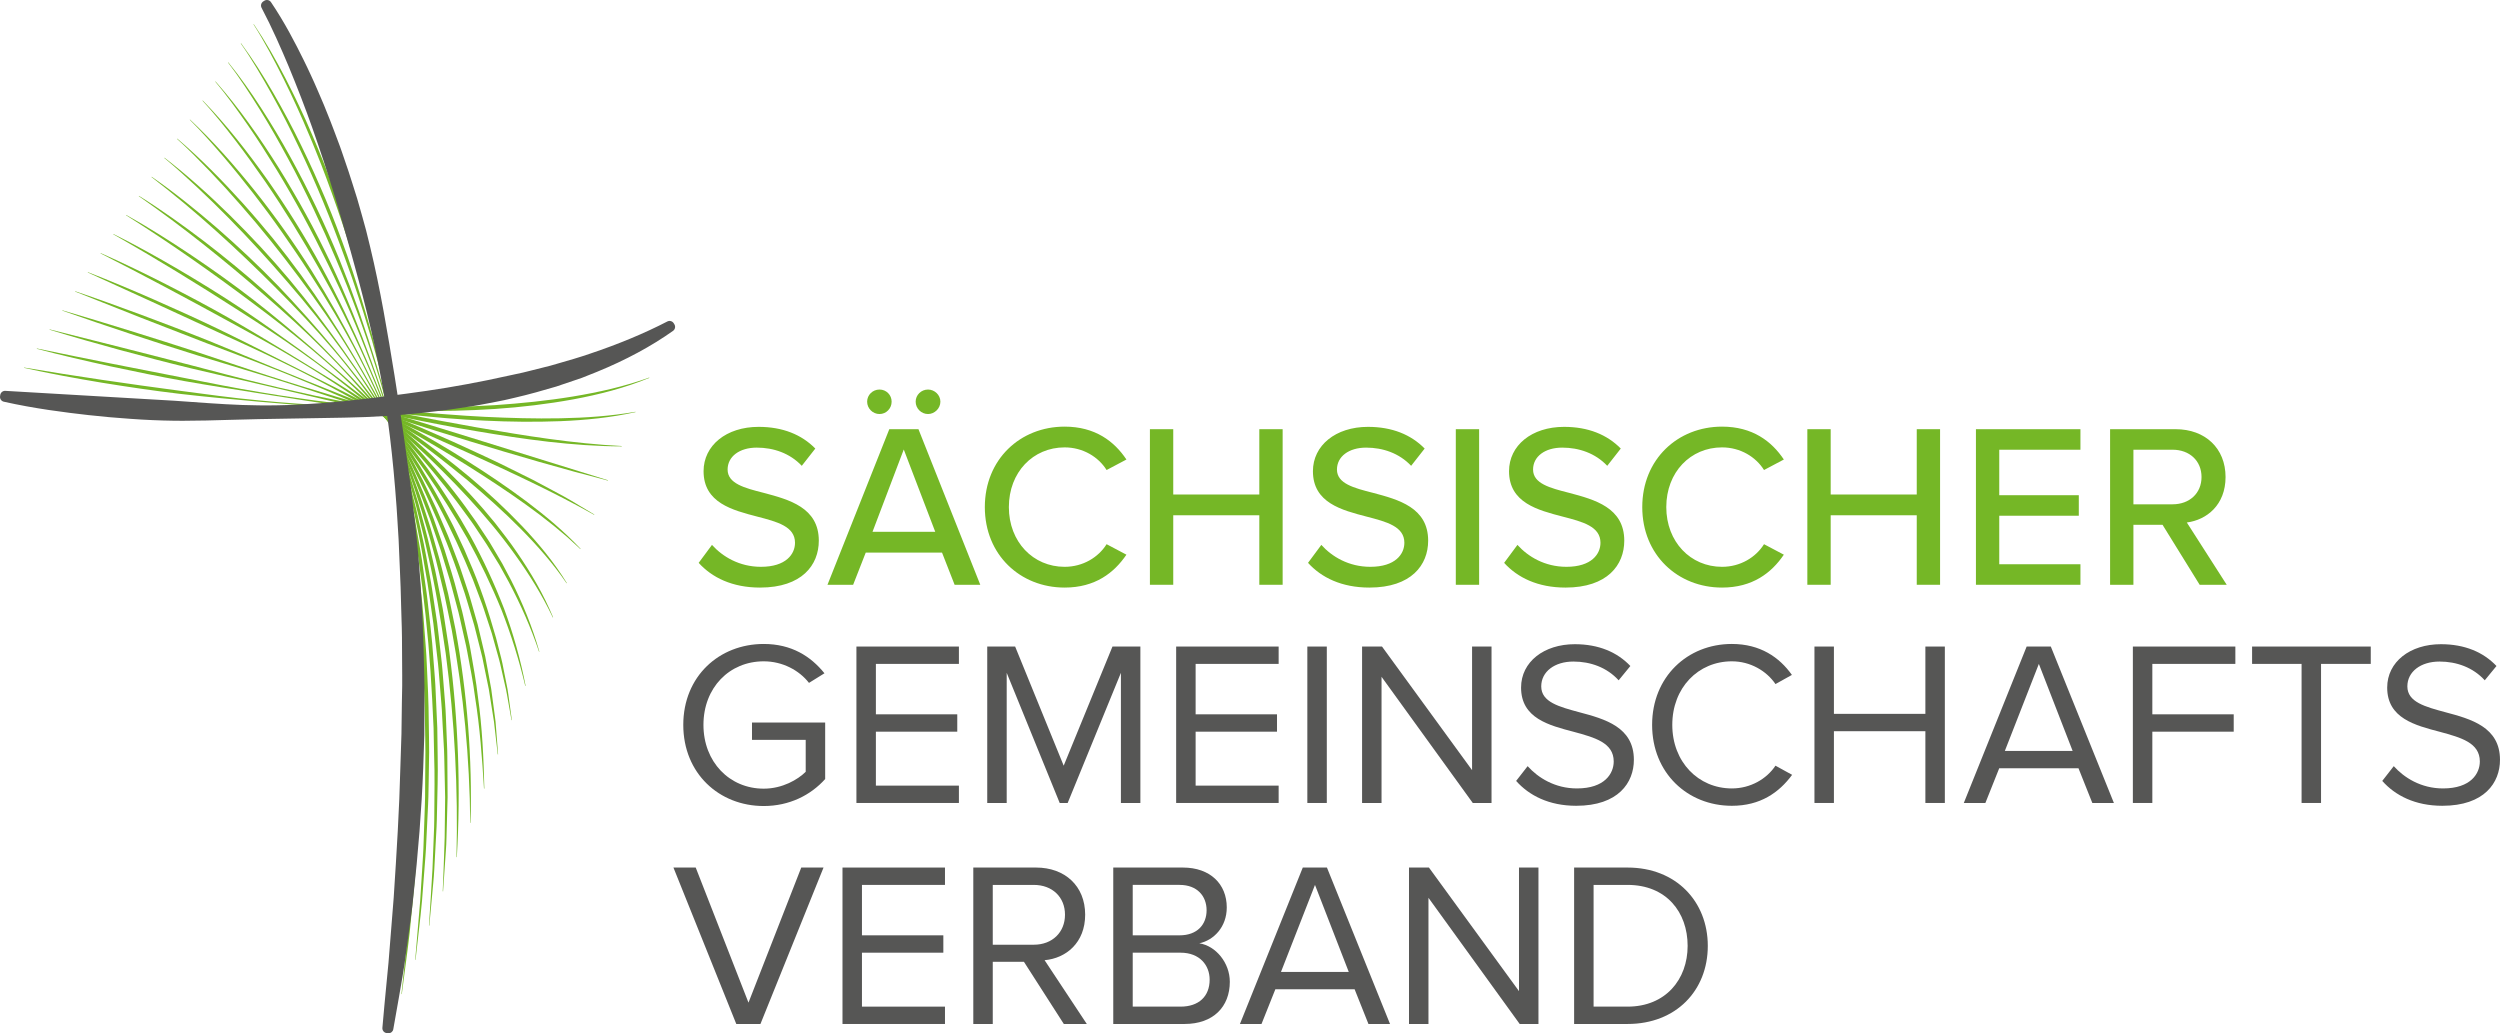 <?xml version="1.0" encoding="utf-8"?>
<!-- Generator: Adobe Illustrator 15.0.0, SVG Export Plug-In . SVG Version: 6.00 Build 0)  -->
<!DOCTYPE svg PUBLIC "-//W3C//DTD SVG 1.1//EN" "http://www.w3.org/Graphics/SVG/1.1/DTD/svg11.dtd">
<svg version="1.1" id="Ebene_1" xmlns="http://www.w3.org/2000/svg" xmlns:xlink="http://www.w3.org/1999/xlink" x="0px" y="0px"
	 width="511.716px" height="211.502px" viewBox="0 0 511.716 211.502" enable-background="new 0 0 511.716 211.502"
	 xml:space="preserve">
<g>
	<g>
		<path fill="#565655" d="M156.324,131.811c5.665,0,9.601,2.496,12.433,6.001l-3.168,1.968c-2.016-2.592-5.425-4.416-9.265-4.416
			c-7.008,0-12.337,5.376-12.337,13.009c0,7.585,5.329,13.057,12.337,13.057c3.84,0,7.009-1.872,8.593-3.456v-6.528h-10.993v-3.552
			h14.977v11.568c-2.976,3.313-7.345,5.521-12.577,5.521c-9.121,0-16.465-6.672-16.465-16.609
			C139.859,138.436,147.203,131.811,156.324,131.811"/>
		<polygon fill="#565655" points="175.298,132.339 196.276,132.339 196.276,135.891 179.282,135.891 179.282,146.212 
			195.94,146.212 195.94,149.765 179.282,149.765 179.282,160.806 196.276,160.806 196.276,164.357 175.298,164.357 		"/>
		<polygon fill="#565655" points="229.436,137.716 218.539,164.357 216.907,164.357 206.058,137.716 206.058,164.357 
			202.074,164.357 202.074,132.339 207.786,132.339 217.723,156.725 227.708,132.339 233.42,132.339 233.42,164.357 
			229.436,164.357 		"/>
		<polygon fill="#565655" points="240.743,132.339 261.721,132.339 261.721,135.891 244.727,135.891 244.727,146.212 
			261.385,146.212 261.385,149.765 244.727,149.765 244.727,160.806 261.721,160.806 261.721,164.357 240.743,164.357 		"/>
		<rect x="267.595" y="132.339" fill="#565655" width="3.984" height="32.02"/>
		<polygon fill="#565655" points="282.782,138.531 282.782,164.357 278.798,164.357 278.798,132.339 282.878,132.339 
			301.313,157.637 301.313,132.339 305.296,132.339 305.296,164.357 301.456,164.357 		"/>
		<path fill="#565655" d="M312.688,156.821c2.112,2.352,5.568,4.561,10.081,4.561c5.712,0,7.537-3.072,7.537-5.521
			c0-3.841-3.89-4.896-8.113-6.049c-5.136-1.346-10.849-2.784-10.849-9.073c0-5.28,4.704-8.88,10.993-8.88
			c4.896,0,8.688,1.632,11.377,4.464l-2.4,2.928c-2.4-2.64-5.761-3.84-9.265-3.84c-3.84,0-6.577,2.064-6.577,5.088
			c0,3.217,3.696,4.176,7.776,5.281c5.232,1.392,11.186,3.024,11.186,9.744c0,4.657-3.168,9.409-11.81,9.409
			c-5.567,0-9.648-2.112-12.29-5.089L312.688,156.821z"/>
		<path fill="#565655" d="M338.166,148.372c0-9.841,7.249-16.563,16.322-16.563c5.809,0,9.744,2.737,12.289,6.338l-3.361,1.872
			c-1.823-2.688-5.136-4.656-8.928-4.656c-6.865,0-12.193,5.376-12.193,13.009c0,7.585,5.328,13.01,12.193,13.01
			c3.792,0,7.104-1.921,8.928-4.657l3.408,1.872c-2.688,3.648-6.527,6.337-12.336,6.337
			C345.415,164.934,338.166,158.213,338.166,148.372"/>
		<polygon fill="#565655" points="394.1,149.668 375.377,149.668 375.377,164.357 371.394,164.357 371.394,132.339 375.377,132.339 
			375.377,146.116 394.1,146.116 394.1,132.339 398.083,132.339 398.083,164.357 394.1,164.357 		"/>
		<path fill="#565655" d="M425.438,157.253h-16.225l-2.833,7.104h-4.416l12.865-32.019h4.944l12.913,32.019h-4.416L425.438,157.253z
			 M410.366,153.7h13.873l-6.913-17.81L410.366,153.7z"/>
		<polygon fill="#565655" points="436.569,132.339 457.548,132.339 457.548,135.891 440.554,135.891 440.554,146.212 
			457.211,146.212 457.211,149.765 440.554,149.765 440.554,164.357 436.569,164.357 		"/>
		<polygon fill="#565655" points="471.102,135.891 460.973,135.891 460.973,132.339 485.263,132.339 485.263,135.891 
			475.086,135.891 475.086,164.357 471.102,164.357 		"/>
		<path fill="#565655" d="M489.971,156.821c2.111,2.352,5.568,4.561,10.08,4.561c5.713,0,7.537-3.072,7.537-5.521
			c0-3.841-3.889-4.896-8.112-6.049c-5.137-1.346-10.85-2.784-10.85-9.073c0-5.28,4.704-8.88,10.993-8.88
			c4.896,0,8.689,1.632,11.377,4.464l-2.4,2.928c-2.399-2.64-5.761-3.84-9.265-3.84c-3.84,0-6.576,2.064-6.576,5.088
			c0,3.217,3.695,4.176,7.776,5.281c5.232,1.392,11.185,3.024,11.185,9.744c0,4.657-3.168,9.409-11.809,9.409
			c-5.568,0-9.649-2.112-12.29-5.089L489.971,156.821z"/>
		<polygon fill="#565655" points="137.843,177.576 142.404,177.576 153.204,205.227 164.005,177.576 168.566,177.576 
			155.653,209.595 150.708,209.595 		"/>
		<polygon fill="#565655" points="172.447,177.576 193.425,177.576 193.425,181.128 176.431,181.128 176.431,191.449 
			193.089,191.449 193.089,195.002 176.431,195.002 176.431,206.043 193.425,206.043 193.425,209.595 172.447,209.595 		"/>
		<path fill="#565655" d="M209.59,196.874h-6.385v12.721h-3.984v-32.019h12.865c5.856,0,10.033,3.744,10.033,9.649
			c0,5.76-3.936,8.929-8.305,9.313l8.641,13.057h-4.704L209.59,196.874z M211.606,181.128h-8.401v12.242h8.401
			c3.792,0,6.385-2.545,6.385-6.145C217.992,183.625,215.398,181.128,211.606,181.128"/>
		<path fill="#565655" d="M227.869,177.576h14.257c5.568,0,8.977,3.36,8.977,8.161c0,4.032-2.688,6.721-5.617,7.345
			c3.409,0.527,6.241,4.032,6.241,7.872c0,5.137-3.408,8.641-9.265,8.641h-14.593V177.576z M241.454,191.449
			c3.6,0,5.52-2.208,5.52-5.136c0-2.881-1.92-5.186-5.52-5.186h-9.601v10.321H241.454z M241.646,206.043
			c3.744,0,5.953-2.112,5.953-5.521c0-2.928-2.017-5.52-5.953-5.52h-9.793v11.041H241.646z"/>
		<path fill="#565655" d="M277.272,202.49h-16.225l-2.833,7.104h-4.416l12.865-32.019h4.944l12.913,32.019h-4.417L277.272,202.49z
			 M262.199,198.938h13.873l-6.912-17.81L262.199,198.938z"/>
		<polygon fill="#565655" points="292.387,183.769 292.387,209.595 288.403,209.595 288.403,177.576 292.483,177.576 
			310.917,202.874 310.917,177.576 314.901,177.576 314.901,209.595 311.062,209.595 		"/>
		<path fill="#565655" d="M322.2,177.576h10.945c9.937,0,16.417,6.961,16.417,16.033c0,9.12-6.48,15.985-16.417,15.985H322.2
			V177.576z M333.146,206.043c7.777,0,12.289-5.568,12.289-12.434c0-6.912-4.368-12.481-12.289-12.481h-6.96v24.915H333.146z"/>
		<path fill="#75B726" d="M145.731,111.532c2.148,2.387,5.586,4.487,10.026,4.487c5.157,0,6.971-2.626,6.971-4.918
			c0-3.341-3.628-4.297-7.686-5.347c-5.109-1.337-11.03-2.817-11.03-9.31c0-5.252,4.631-9.072,11.268-9.072
			c4.918,0,8.785,1.576,11.602,4.441l-2.769,3.533c-2.435-2.579-5.778-3.724-9.215-3.724c-3.533,0-5.968,1.814-5.968,4.488
			c0,2.864,3.438,3.772,7.401,4.774c5.204,1.385,11.267,3.008,11.267,9.788c0,4.965-3.437,9.597-12.031,9.597
			c-5.682,0-9.836-2.054-12.558-5.061L145.731,111.532z"/>
		<path fill="#75B726" d="M192.819,113.107h-15.613l-2.579,6.588h-5.252l12.652-31.845h5.969l12.653,31.845h-5.252L192.819,113.107z
			 M177.492,82.217c0-1.385,1.146-2.483,2.531-2.483c1.384,0,2.482,1.098,2.482,2.483c0,1.384-1.098,2.53-2.482,2.53
			C178.638,84.747,177.492,83.601,177.492,82.217 M178.59,108.858h12.844l-6.446-16.854L178.59,108.858z M187.423,82.217
			c0-1.385,1.146-2.483,2.53-2.483c1.337,0,2.532,1.098,2.532,2.483c0,1.384-1.195,2.53-2.532,2.53
			C188.569,84.747,187.423,83.601,187.423,82.217"/>
		<path fill="#75B726" d="M201.582,103.797c0-9.788,7.257-16.472,16.329-16.472c6.254,0,10.169,3.008,12.652,6.732l-4.058,2.149
			c-1.671-2.674-4.822-4.632-8.594-4.632c-6.446,0-11.411,5.061-11.411,12.223c0,7.114,4.965,12.223,11.411,12.223
			c3.772,0,6.923-1.958,8.594-4.632l4.058,2.148c-2.531,3.725-6.398,6.732-12.652,6.732
			C208.838,120.27,201.582,113.585,201.582,103.797"/>
		<polygon fill="#75B726" points="257.766,105.468 240.147,105.468 240.147,119.696 235.372,119.696 235.372,87.85 240.147,87.85 
			240.147,101.219 257.766,101.219 257.766,87.85 262.539,87.85 262.539,119.696 257.766,119.696 		"/>
		<path fill="#75B726" d="M270.458,111.532c2.147,2.387,5.586,4.487,10.025,4.487c5.157,0,6.972-2.626,6.972-4.918
			c0-3.341-3.629-4.297-7.687-5.347c-5.109-1.337-11.03-2.817-11.03-9.31c0-5.252,4.631-9.072,11.269-9.072
			c4.918,0,8.785,1.576,11.602,4.441l-2.769,3.533c-2.436-2.579-5.778-3.724-9.215-3.724c-3.533,0-5.969,1.814-5.969,4.488
			c0,2.864,3.438,3.772,7.401,4.774c5.204,1.385,11.267,3.008,11.267,9.788c0,4.965-3.437,9.597-12.03,9.597
			c-5.683,0-9.836-2.054-12.559-5.061L270.458,111.532z"/>
		<rect x="297.984" y="87.851" fill="#75B726" width="4.773" height="31.846"/>
		<path fill="#75B726" d="M310.599,111.532c2.147,2.387,5.586,4.487,10.025,4.487c5.157,0,6.971-2.626,6.971-4.918
			c0-3.341-3.628-4.297-7.686-5.347c-5.109-1.337-11.03-2.817-11.03-9.31c0-5.252,4.631-9.072,11.269-9.072
			c4.918,0,8.785,1.576,11.602,4.441l-2.769,3.533c-2.436-2.579-5.778-3.724-9.215-3.724c-3.533,0-5.969,1.814-5.969,4.488
			c0,2.864,3.438,3.772,7.401,4.774c5.204,1.385,11.267,3.008,11.267,9.788c0,4.965-3.437,9.597-12.03,9.597
			c-5.683,0-9.836-2.054-12.559-5.061L310.599,111.532z"/>
		<path fill="#75B726" d="M336.149,103.797c0-9.788,7.257-16.472,16.328-16.472c6.255,0,10.169,3.008,12.652,6.732l-4.058,2.149
			c-1.671-2.674-4.822-4.632-8.595-4.632c-6.445,0-11.41,5.061-11.41,12.223c0,7.114,4.965,12.223,11.41,12.223
			c3.772,0,6.924-1.958,8.595-4.632l4.058,2.148c-2.531,3.725-6.397,6.732-12.652,6.732
			C343.406,120.27,336.149,113.585,336.149,103.797"/>
		<polygon fill="#75B726" points="392.333,105.468 374.715,105.468 374.715,119.696 369.939,119.696 369.939,87.85 374.715,87.85 
			374.715,101.219 392.333,101.219 392.333,87.85 397.106,87.85 397.106,119.696 392.333,119.696 		"/>
		<polygon fill="#75B726" points="404.447,87.851 425.837,87.851 425.837,92.053 409.221,92.053 409.221,101.363 425.503,101.363 
			425.503,105.563 409.221,105.563 409.221,115.494 425.837,115.494 425.837,119.696 404.447,119.696 		"/>
		<path fill="#75B726" d="M442.648,107.426h-5.967v12.271h-4.775V87.85h13.416c6.064,0,10.219,3.915,10.219,9.788
			c0,5.729-3.867,8.785-7.927,9.31l8.164,12.748h-5.538L442.648,107.426z M444.703,92.052h-8.021v11.172h8.021
			c3.438,0,5.92-2.244,5.92-5.586C450.623,94.296,448.141,92.052,444.703,92.052"/>
	</g>
	<g>
		<path fill="#75B726" d="M4.941,75.231c10.617,1.793,21.266,3.343,31.933,4.761c2.665,0.371,5.333,0.719,8.003,1.054l4.007,0.485
			l4.015,0.414c5.356,0.533,10.728,0.894,16.104,1.13c5.376,0.233,10.755,0.332,16.132,0.346c5.377-0.019,10.75-0.182,16.114-0.49
			c5.359-0.366,10.709-0.9,16.008-1.771c5.294-0.874,10.558-2.05,15.623-3.882l0.027,0.07c-4.988,2.056-10.247,3.404-15.548,4.392
			c-5.309,0.97-10.677,1.609-16.059,1.967c-5.383,0.357-10.778,0.46-16.169,0.423c-5.39-0.053-10.774-0.315-16.151-0.643
			c-5.375-0.358-10.74-0.826-16.105-1.282c-5.364-0.482-10.728-0.969-16.08-1.593c-5.35-0.633-10.679-1.423-15.996-2.288
			c-5.314-0.88-10.613-1.858-15.873-3.019L4.941,75.231z"/>
		<path fill="#75B726" d="M7.553,71.326c10.106,2.105,20.226,4.108,30.355,6.071c5.062,0.997,10.122,2.017,15.212,2.858
			c5.087,0.867,10.196,1.603,15.317,2.229c5.122,0.614,10.247,1.204,15.381,1.684c1.282,0.134,2.567,0.236,3.851,0.345
			c1.284,0.105,2.568,0.227,3.854,0.306l3.855,0.278l3.859,0.224c5.146,0.242,10.298,0.401,15.448,0.298
			c5.148-0.099,10.302-0.444,15.385-1.334l0.015,0.074c-5.046,1.123-10.218,1.638-15.381,1.849
			c-5.169,0.201-10.343,0.142-15.506-0.111c-5.166-0.218-10.313-0.694-15.451-1.224c-5.14-0.524-10.258-1.221-15.366-1.98
			c-5.109-0.747-10.202-1.589-15.303-2.381l-7.648-1.216c-2.546-0.419-5.095-0.834-7.637-1.285
			c-5.083-0.909-10.142-1.945-15.19-3.028c-5.043-1.103-10.075-2.264-15.068-3.583L7.553,71.326z"/>
		<path fill="#75B726" d="M10.165,67.421c9.681,2.419,19.35,4.864,29.008,7.354c4.826,1.255,9.64,2.566,14.491,3.728
			c2.417,0.616,4.854,1.149,7.286,1.701c2.43,0.558,4.869,1.081,7.312,1.582c9.76,2.057,19.551,3.952,29.364,5.698
			c9.817,1.698,19.669,3.312,29.637,3.809l-0.002,0.076c-9.997-0.031-19.936-1.441-29.767-3.119
			c-2.466-0.395-4.92-0.849-7.369-1.333c-2.448-0.485-4.904-0.934-7.341-1.468l-7.321-1.567c-2.434-0.545-4.86-1.129-7.291-1.693
			l-14.569-3.432c-2.426-0.578-4.86-1.125-7.293-1.674l-7.289-1.703c-2.421-0.601-4.845-1.193-7.258-1.825l-7.233-1.922
			c-4.812-1.32-9.617-2.667-14.386-4.139L10.165,67.421z"/>
		<path fill="#75B726" d="M12.777,63.516c9.355,2.751,18.662,5.651,27.932,8.666c4.629,1.525,9.236,3.12,13.88,4.601
			c4.634,1.509,9.298,2.925,13.966,4.329l13.999,4.225l6.994,2.129l6.984,2.157l27.925,8.681l-0.021,0.072
			c-9.445-2.431-18.808-5.162-28.132-8.009c-4.668-1.406-9.315-2.877-13.961-4.353c-4.648-1.469-9.284-2.977-13.911-4.508
			c-4.632-1.52-9.264-3.039-13.922-4.474c-2.325-0.731-4.658-1.436-6.993-2.135l-6.998-2.12c-9.305-2.907-18.566-5.954-27.765-9.189
			L12.777,63.516z"/>
		<path fill="#75B726" d="M15.389,59.611c4.573,1.543,9.107,3.193,13.633,4.866l6.77,2.558c2.255,0.857,4.493,1.757,6.738,2.64
			l13.387,5.507c4.461,1.836,8.951,3.603,13.429,5.398l6.716,2.7l6.676,2.798c2.228,0.926,4.434,1.906,6.648,2.866
			c2.213,0.962,4.417,1.946,6.604,2.969c2.185,1.025,4.393,2.001,6.559,3.066l6.488,3.219c2.141,1.118,4.258,2.283,6.386,3.42
			c1.066,0.567,2.083,1.224,3.123,1.835l3.104,1.863l-0.039,0.065c-8.41-4.729-17.173-8.763-25.944-12.761
			c-8.79-3.962-17.612-7.857-26.479-11.658c-2.214-0.958-4.432-1.905-6.664-2.819c-2.229-0.921-4.453-1.852-6.704-2.719
			c-4.479-1.791-9.011-3.449-13.517-5.167c-9.005-3.458-17.983-6.983-26.94-10.575L15.389,59.611z"/>
		<path fill="#75B726" d="M18,55.707c4.516,1.748,8.975,3.633,13.413,5.566c4.43,1.952,8.845,3.94,13.208,6.038
			c2.18,1.052,4.346,2.134,6.513,3.212l6.487,3.261l12.971,6.528c4.316,2.193,8.605,4.444,12.824,6.823
			c4.222,2.372,8.422,4.791,12.506,7.402c4.101,2.582,8.113,5.31,11.994,8.218c3.869,2.918,7.595,6.055,10.925,9.578l-0.054,0.053
			c-0.893-0.817-1.77-1.648-2.674-2.449l-2.778-2.327l-2.852-2.233l-2.917-2.147c-3.922-2.819-7.974-5.453-12.058-8.033
			c-8.2-5.115-16.612-9.892-25.108-14.519c-4.25-2.312-8.543-4.544-12.895-6.659c-4.339-2.14-8.752-4.128-13.15-6.142
			c-8.782-4.058-17.567-8.104-26.384-12.099L18,55.707z"/>
		<path fill="#75B726" d="M20.612,51.802c4.503,1.979,8.925,4.136,13.313,6.358c4.378,2.24,8.728,4.54,13.004,6.971
			c4.272,2.439,8.478,4.989,12.686,7.533c4.194,2.567,8.4,5.113,12.554,7.748c8.308,5.263,16.385,10.928,23.954,17.24
			c3.776,3.164,7.397,6.519,10.794,10.09c3.382,3.579,6.541,7.402,9.113,11.604l-0.064,0.041c-2.765-4.065-6.029-7.752-9.473-11.235
			c-3.448-3.484-7.115-6.746-10.868-9.903c-3.793-3.11-7.666-6.124-11.617-9.037c-3.966-2.893-7.996-5.701-12.065-8.454
			c-4.081-2.734-8.231-5.371-12.462-7.87l-3.18-1.863l-3.214-1.805c-2.147-1.193-4.3-2.376-6.462-3.543
			c-8.616-4.721-17.281-9.351-26.045-13.807L20.612,51.802z"/>
		<path fill="#75B726" d="M23.224,47.897c4.526,2.242,8.938,4.707,13.3,7.252c4.352,2.563,8.656,5.211,12.861,8.01
			c4.202,2.803,8.302,5.755,12.403,8.699c4.081,2.973,8.137,5.978,12.128,9.074c4.006,3.079,7.875,6.335,11.638,9.711
			c3.774,3.363,7.377,6.924,10.795,10.654c0.842,0.944,1.716,1.86,2.532,2.828l2.439,2.909c1.551,1.999,3.123,3.985,4.535,6.088
			c2.868,4.167,5.417,8.571,7.362,13.238l-0.069,0.03c-2.158-4.564-4.833-8.851-7.775-12.928c-2.935-4.087-6.176-7.947-9.596-11.64
			c-6.832-7.397-14.333-14.159-22.118-20.568c-3.909-3.186-7.9-6.277-12.023-9.185c-4.111-2.925-8.347-5.669-12.593-8.388
			c-8.482-5.454-17.074-10.739-25.854-15.718L23.224,47.897z"/>
		<path fill="#75B726" d="M25.836,43.993c4.572,2.541,8.99,5.349,13.34,8.252c4.338,2.922,8.605,5.954,12.741,9.158
			c4.133,3.208,8.13,6.583,12.104,9.98c1.983,1.703,3.938,3.439,5.9,5.166c1.919,1.775,3.884,3.5,5.765,5.319
			c3.801,3.591,7.492,7.312,10.948,11.246c3.465,3.922,6.818,7.961,9.81,12.266c0.378,0.535,0.778,1.055,1.137,1.603l1.085,1.64
			c0.714,1.099,1.475,2.167,2.118,3.311l2.002,3.384l1.841,3.475c2.356,4.681,4.338,9.552,5.776,14.583l-0.072,0.021
			c-1.662-4.956-3.786-9.73-6.227-14.332l-1.89-3.42l-2.047-3.328c-0.664-1.12-1.423-2.18-2.136-3.27l-1.084-1.625
			c-0.359-0.544-0.759-1.059-1.136-1.59c-6.07-8.474-13.013-16.305-20.412-23.667C68.036,74.75,59.92,68.118,51.538,61.9
			c-8.353-6.261-16.9-12.269-25.74-17.842L25.836,43.993z"/>
		<path fill="#75B726" d="M28.448,40.088c4.627,2.881,9.063,6.058,13.402,9.357c4.319,3.325,8.541,6.78,12.602,10.419
			c1.008,0.917,2.019,1.83,3.012,2.764l2.965,2.814c1.945,1.91,3.886,3.82,5.795,5.764c3.804,3.9,7.552,7.855,11.142,11.957
			c3.561,4.127,6.988,8.375,10.183,12.8c3.157,4.451,6.106,9.053,8.765,13.824c2.625,4.791,4.917,9.759,6.886,14.853
			c1.879,5.129,3.36,10.395,4.388,15.746l-0.074,0.016c-1.258-5.3-2.892-10.489-4.864-15.55c-2.049-5.031-4.415-9.921-7.016-14.688
			c-2.686-4.719-5.566-9.326-8.664-13.791c-3.148-4.428-6.436-8.761-9.918-12.942c-3.49-4.172-7.158-8.2-11.013-12.041
			c-3.834-3.864-7.89-7.498-12.001-11.058c-8.206-7.135-16.699-13.952-25.631-20.181L28.448,40.088z"/>
		<path fill="#75B726" d="M31.06,36.184c4.688,3.251,9.142,6.832,13.452,10.568c4.297,3.756,8.464,7.663,12.427,11.769
			c7.878,8.261,15.182,17.045,21.904,26.264c3.358,4.612,6.478,9.403,9.334,14.348c0.699,1.245,1.436,2.469,2.103,3.732l1.988,3.796
			c0.676,1.258,1.238,2.574,1.856,3.862l0.908,1.94c0.298,0.649,0.559,1.315,0.84,1.971c2.321,5.227,4.11,10.672,5.67,16.163
			l1.058,4.151c0.191,0.688,0.3,1.396,0.448,2.094l0.418,2.1l0.415,2.1c0.126,0.702,0.203,1.413,0.307,2.118l0.584,4.237
			l-0.074,0.01l-0.744-4.207c-0.131-0.7-0.234-1.404-0.386-2.1l-0.475-2.081l-0.471-2.08c-0.166-0.691-0.292-1.393-0.501-2.073
			l-1.146-4.108l-0.283-1.027l-0.329-1.014l-0.665-2.026c-0.45-1.348-0.858-2.709-1.39-4.028l-1.499-3.99
			c-0.535-1.315-1.103-2.619-1.652-3.929c-2.281-5.203-4.765-10.326-7.596-15.259c-2.81-4.942-5.781-9.803-9.055-14.461
			c-3.246-4.676-6.681-9.23-10.383-13.56c-3.685-4.344-7.614-8.473-11.63-12.505c-8.026-8.066-16.449-15.757-25.476-22.712
			L31.06,36.184z"/>
		<path fill="#75B726" d="M33.671,32.28c4.749,3.65,9.204,7.672,13.474,11.873c4.259,4.212,8.352,8.597,12.198,13.192
			c3.842,4.599,7.431,9.4,10.904,14.273c1.739,2.437,3.405,4.924,5.074,7.409l2.427,3.778c0.813,1.257,1.563,2.554,2.348,3.829
			c0.384,0.642,0.783,1.276,1.156,1.925l1.104,1.957l1.104,1.956l0.551,0.98l0.52,0.995l2.081,3.985
			c0.668,1.341,1.289,2.706,1.936,4.058c0.316,0.68,0.653,1.35,0.951,2.038l0.887,2.065l0.888,2.066
			c0.297,0.688,0.596,1.376,0.855,2.079l1.603,4.203c0.276,0.697,0.507,1.41,0.744,2.122l0.711,2.133l0.712,2.135
			c0.245,0.709,0.425,1.438,0.641,2.155l1.234,4.326l1.035,4.377l0.513,2.188l0.414,2.21l0.809,4.423l0.595,4.455
			c0.096,0.742,0.207,1.483,0.289,2.228l0.176,2.239l0.352,4.477l-0.076,0.005l-0.512-4.456l-0.256-2.227l-0.351-2.214l-0.704-4.425
			l-0.9-4.388l-0.445-2.193l-0.544-2.172L97.072,128c-0.879-2.853-1.609-5.748-2.623-8.558c-1.858-5.672-4.095-11.215-6.545-16.657
			c-2.435-5.452-5.203-10.754-8.165-15.943C73.86,76.426,66.697,66.767,58.867,57.75c-3.899-4.527-7.927-8.943-12.131-13.188
			c-2.1-2.124-4.227-4.224-6.416-6.258s-4.385-4.066-6.695-5.964L33.671,32.28z"/>
		<path fill="#75B726" d="M36.283,28.375c4.806,4.074,9.23,8.58,13.449,13.257c1.063,1.163,2.075,2.37,3.112,3.557
			c1.022,1.198,2.02,2.417,3.03,3.626c0.984,1.23,1.965,2.464,2.926,3.712l2.832,3.784l2.723,3.861l2.632,3.924l2.537,3.984
			c0.847,1.327,1.646,2.684,2.471,4.024c3.228,5.405,6.3,10.903,9.127,16.532c2.772,5.656,5.325,11.424,7.555,17.322l1.575,4.458
			c0.257,0.745,0.534,1.483,0.773,2.234l0.703,2.258c0.46,1.508,0.955,3.006,1.364,4.528l1.205,4.573
			c0.429,1.518,0.725,3.067,1.078,4.604l0.511,2.309c0.177,0.768,0.336,1.54,0.46,2.318c0.53,3.108,1.122,6.205,1.471,9.34
			c0.885,6.243,1.176,12.55,1.324,18.839l-0.076,0.002c-0.383-6.279-0.839-12.554-1.832-18.76c-0.392-3.117-1.028-6.194-1.6-9.281
			c-0.076-0.385-0.139-0.772-0.224-1.155l-0.262-1.147l-0.516-2.297c-0.356-1.528-0.655-3.072-1.088-4.581l-1.214-4.549
			c-0.189-0.762-0.443-1.505-0.668-2.257l-0.684-2.253l-0.681-2.254c-0.231-0.749-0.502-1.487-0.752-2.231l-1.533-4.453
			c-2.185-5.887-4.579-11.699-7.26-17.386c-2.712-5.67-5.689-11.219-8.979-16.578c-3.265-5.374-6.873-10.533-10.643-15.558
			c-3.761-5.032-7.68-9.948-11.83-14.665c-2.063-2.37-4.182-4.69-6.354-6.961c-2.18-2.263-4.377-4.515-6.711-6.622L36.283,28.375z"
			/>
		<path fill="#75B726" d="M38.895,24.471c4.85,4.524,9.22,9.537,13.367,14.709c4.124,5.195,7.974,10.609,11.516,16.217
			c7.03,11.254,13.011,23.123,18.107,35.36l1.852,4.614l1.71,4.671c0.593,1.549,1.077,3.136,1.603,4.708
			c0.51,1.578,1.054,3.147,1.488,4.748l1.371,4.784c0.437,1.6,0.811,3.216,1.22,4.824l0.598,2.415
			c0.186,0.809,0.339,1.624,0.51,2.436l0.999,4.876c2.397,13.053,3.445,26.352,3.089,39.596h-0.076
			c-0.111-13.245-1.368-26.453-3.777-39.452l-1.01-4.854c-0.172-0.808-0.327-1.62-0.515-2.424l-0.582-2.41
			c-0.395-1.604-0.756-3.217-1.178-4.814l-1.33-4.777c-1.879-6.335-3.886-12.646-6.356-18.787
			c-2.421-6.155-5.113-12.213-8.175-18.083c-3.057-5.871-6.471-11.549-10.074-17.094c-1.778-2.787-3.66-5.507-5.552-8.218
			c-0.933-1.365-1.932-2.682-2.895-4.026c-0.989-1.324-1.984-2.645-2.998-3.951c-2.032-2.609-4.106-5.185-6.262-7.694
			c-2.16-2.503-4.351-4.988-6.701-7.317L38.895,24.471z"/>
		<path fill="#75B726" d="M41.506,20.567c4.877,4.999,9.17,10.534,13.22,16.218c4,5.723,7.717,11.648,11.068,17.775
			c3.347,6.13,6.323,12.45,9.112,18.843c0.676,1.608,1.377,3.206,2.033,4.822l1.945,4.857c1.203,3.274,2.483,6.522,3.56,9.841
			c1.166,3.291,2.121,6.649,3.152,9.984c0.892,3.375,1.886,6.726,2.616,10.142l0.589,2.552c0.195,0.851,0.403,1.699,0.559,2.558
			l1.008,5.142c0.367,1.708,0.585,3.442,0.867,5.165l0.402,2.588c0.136,0.863,0.275,1.725,0.366,2.594
			c1.812,13.85,2.322,27.868,1.506,41.794l-0.076-0.004c0.35-13.941-0.373-27.886-2.2-41.687
			c-1.004-6.886-2.128-13.762-3.713-20.543l-0.569-2.548c-0.181-0.851-0.425-1.687-0.63-2.533l-1.282-5.063
			c-0.975-3.342-1.876-6.708-2.988-10.01c-4.159-13.304-9.934-26.083-16.803-38.19c-3.415-6.066-7.059-12.005-10.997-17.747
			c-1.991-2.855-4.005-5.696-6.134-8.452c-2.132-2.753-4.306-5.48-6.665-8.044L41.506,20.567z"/>
		<path fill="#75B726" d="M44.118,16.663c4.876,5.5,9.082,11.561,12.994,17.777c0.964,1.564,1.928,3.128,2.841,4.723
			c0.942,1.578,1.83,3.187,2.719,4.795c1.779,3.216,3.412,6.51,5.009,9.819c3.144,6.645,5.88,13.469,8.408,20.362
			c2.488,6.905,4.818,13.876,6.741,20.965c0.524,1.761,0.955,3.546,1.404,5.327c0.434,1.784,0.933,3.554,1.301,5.354l1.183,5.383
			c0.381,1.797,0.675,3.611,1.018,5.416l0.496,2.711c0.162,0.905,0.281,1.816,0.423,2.723l0.821,5.452
			c0.241,1.821,0.43,3.649,0.641,5.475l0.309,2.738c0.108,0.913,0.156,1.831,0.237,2.746l0.439,5.494
			c0.153,1.831,0.192,3.67,0.276,5.505l0.11,2.753c0.037,0.918,0.082,1.836,0.076,2.755l0.035,5.51l0.017,2.755l-0.076,2.753
			l-0.151,5.507c-0.014,0.918-0.062,1.834-0.132,2.75l-0.188,2.747l-0.376,5.493l-0.075-0.005c0.13-3.668,0.313-7.332,0.399-10.998
			l0.064-5.499l0.032-2.75l-0.059-2.749l-0.123-5.497c-0.007-0.916-0.067-1.831-0.119-2.745l-0.153-2.745l-0.149-2.744
			c-0.046-0.915-0.08-1.83-0.169-2.742l-0.452-5.478c-0.083-0.912-0.134-1.827-0.244-2.737l-0.316-2.729l-0.632-5.459l-0.781-5.44
			c-0.135-0.906-0.248-1.814-0.402-2.718l-0.477-2.707c-1.199-7.229-2.78-14.395-4.605-21.496
			c-3.627-14.213-8.839-28.016-15.314-41.163c-3.213-6.585-6.688-13.044-10.499-19.304c-1.921-3.119-3.869-6.226-5.967-9.231
			c-2.091-3.009-4.229-5.994-6.59-8.799L44.118,16.663z"/>
		<path fill="#75B726" d="M46.729,12.759c2.438,2.999,4.659,6.167,6.757,9.412c2.098,3.245,4.082,6.565,5.943,9.953
			c3.725,6.773,7.094,13.745,10.015,20.903l2.115,5.397l1.978,5.447l1.843,5.492c0.616,1.831,1.161,3.684,1.745,5.524
			c2.229,7.393,4.252,14.85,5.945,22.389c0.428,1.883,0.789,3.781,1.186,5.671l0.581,2.839l0.501,2.854
			c0.326,1.904,0.686,3.804,0.984,5.712l0.817,5.738c0.295,1.91,0.484,3.833,0.701,5.753c0.202,1.922,0.451,3.84,0.617,5.765
			l0.45,5.779c0.067,0.964,0.16,1.926,0.205,2.892l0.132,2.896l0.263,5.79c0.04,1.932,0.062,3.864,0.076,5.795
			c0.084,3.865-0.061,7.728-0.139,11.59c-0.029,0.965-0.027,1.932-0.083,2.896l-0.156,2.893l-0.312,5.785
			c-0.096,1.929-0.324,3.849-0.486,5.771l-0.531,5.767l-0.074-0.007c0.238-3.854,0.51-7.702,0.719-11.554l0.226-5.781l0.112-2.891
			c0.041-0.963,0.024-1.928,0.039-2.892c0.021-3.856,0.107-7.712-0.035-11.566l-0.118-5.781l-0.278-5.775
			c-0.763-15.399-2.717-30.734-5.8-45.85l-1.242-5.651c-0.403-1.887-0.919-3.746-1.383-5.618l-0.72-2.802l-0.79-2.784
			c-0.53-1.854-1.05-3.712-1.657-5.543c-2.279-7.372-5.001-14.601-8.008-21.698l-2.299-5.305l-2.425-5.247
			c-1.666-3.475-3.368-6.935-5.221-10.314c-0.902-1.703-1.864-3.373-2.804-5.056l-1.462-2.494c-0.489-0.83-1.003-1.645-1.504-2.469
			c-2.038-3.27-4.13-6.518-6.481-9.575L46.729,12.759z"/>
		<path fill="#75B726" d="M49.34,8.855c2.418,3.263,4.585,6.704,6.623,10.217c2.026,3.518,3.953,7.097,5.718,10.756
			c0.909,1.817,1.737,3.671,2.593,5.513c0.833,1.851,1.634,3.718,2.436,5.584c1.561,3.75,3.005,7.548,4.364,11.374
			c5.352,15.346,9.17,31.165,12.098,47.127c0.656,4.006,1.356,8.006,1.859,12.034c0.6,4.017,0.987,8.06,1.413,12.098
			c0.211,2.02,0.325,4.047,0.493,6.07c0.145,2.025,0.34,4.048,0.411,6.077c0.196,4.056,0.399,8.112,0.416,12.174
			c0.024,2.03,0.079,4.059,0.076,6.09l-0.096,6.09l-0.059,3.044c-0.017,1.015-0.089,2.028-0.131,3.042l-0.293,6.082
			c-0.072,2.028-0.259,4.051-0.409,6.074l-0.469,6.069c-0.16,2.022-0.427,4.035-0.642,6.053l-0.681,6.047l-0.074-0.009l1.026-12.122
			l0.382-6.068c0.12-2.023,0.279-4.044,0.322-6.071l0.206-6.075c0.027-1.013,0.085-2.025,0.087-3.038l0.016-3.039l0.052-6.078
			c-0.002-2.025-0.062-4.051-0.09-6.076c-0.118-8.103-0.596-16.194-1.25-24.271c-0.732-8.07-1.685-16.121-2.972-24.126
			c-1.329-7.996-2.941-15.952-4.985-23.799l-1.601-5.866l-1.77-5.817c-0.595-1.937-1.268-3.849-1.898-5.775
			c-0.624-1.927-1.36-3.816-2.025-5.729c-2.767-7.613-5.82-15.127-9.326-22.431c-1.737-3.659-3.57-7.273-5.542-10.812
			C53.644,15.732,51.61,12.218,49.28,8.9L49.34,8.855z"/>
		<path fill="#75B726" d="M51.952,4.951c2.388,3.532,4.489,7.249,6.454,11.031c0.491,0.946,0.979,1.893,1.442,2.854
			c0.463,0.959,0.953,1.907,1.393,2.877l1.35,2.899l1.28,2.93c3.391,7.826,6.268,15.868,8.737,24.028
			c4.857,16.351,8.185,33.104,10.549,49.975l0.814,6.34c0.247,2.116,0.442,4.237,0.665,6.357l0.325,3.179l0.245,3.188l0.466,6.376
			c0.421,8.512,0.751,17.036,0.567,25.561c-0.036,8.525-0.543,17.04-1.18,25.536l-0.113,1.594l-0.151,1.589l-0.309,3.182
			l-0.62,6.359c-0.222,2.118-0.528,4.228-0.795,6.341l-0.826,6.334l-0.075-0.01l1.325-12.702l0.533-6.362l0.267-3.181l0.129-1.59
			l0.091-1.594l0.362-6.372l0.181-3.186l0.096-3.189l0.214-6.378c0.049-1.063,0.058-2.126,0.064-3.189l0.029-3.19
			c0.01-2.126,0.062-4.253,0.035-6.38l-0.101-6.379l-0.049-3.19l-0.127-3.188l-0.255-6.375c-0.536-8.489-1.13-16.982-2.217-25.426
			c-1.06-8.442-2.38-16.861-4.184-25.181c-1.789-8.323-4.015-16.547-6.552-24.664c-0.603-2.04-1.287-4.053-1.957-6.071
			c-0.65-2.025-1.399-4.015-2.091-6.026c-0.697-2.009-1.483-3.985-2.22-5.979l-1.187-2.96c-0.393-0.988-0.791-1.974-1.217-2.948
			c-1.635-3.925-3.399-7.797-5.286-11.608c-1.902-3.801-3.866-7.585-6.163-11.167L51.952,4.951z"/>
		<path fill="#565655" d="M138.035,66.381l-0.132-0.214c-0.275-0.446-0.845-0.602-1.31-0.364c-4.745,2.451-9.914,4.604-15.81,6.586
			c-2.194,0.76-4.476,1.413-6.683,2.046l-1.467,0.423c-1.4,0.341-2.796,0.695-4.205,1.057c-0.912,0.25-1.867,0.453-2.791,0.648
			c-0.456,0.097-0.912,0.193-1.363,0.295c-5.802,1.294-11.485,2.35-16.898,3.137l-4.258,0.593c-0.559,0.071-1.117,0.146-1.675,0.22
			c-0.868,0.115-1.737,0.231-2.605,0.333c-1.438,0.165-2.876,0.34-4.303,0.523c-0.919,0.109-1.84,0.204-2.761,0.299l-1.531,0.16
			c-6.62,0.646-12.096,0.917-17.223,0.851c-4.554-0.033-9.19-0.366-13.673-0.689c-1.199-0.087-2.398-0.173-3.606-0.255L1.096,80.003
			c-0.513-0.035-0.973,0.339-1.048,0.852l-0.037,0.249c-0.076,0.518,0.259,1.006,0.77,1.121c6.25,1.406,12.54,2.201,17.322,2.738
			c1.369,0.151,2.74,0.282,4.111,0.412l0.247,0.024c0.929,0.082,1.86,0.151,2.79,0.22l1.569,0.12
			c2.885,0.211,5.834,0.339,8.765,0.38c0.623,0.008,1.248,0.012,1.873,0.012c3.181,0,6.376-0.095,9.483-0.187
			c2.032-0.06,4.064-0.121,6.094-0.155l17.419-0.298l1.542-0.04c0.943-0.024,1.886-0.047,2.832-0.085
			c1.457-0.064,2.914-0.141,4.36-0.224c0.983-0.046,1.969-0.137,2.922-0.225c0.487-0.044,0.974-0.09,1.473-0.129l2.2-0.201
			l2.177-0.256c0.511-0.064,1.023-0.123,1.534-0.182c0.944-0.108,1.887-0.217,2.828-0.357l4.327-0.649
			c1.043-0.158,2.079-0.36,3.116-0.561l1.972-0.379c0.478-0.091,0.956-0.181,1.439-0.289l0.745-0.168
			c0.469-0.106,0.939-0.211,1.387-0.323c3-0.685,5.972-1.543,8.56-2.307l5.242-1.779l3.067-1.221
			c5.892-2.41,11.135-5.235,15.586-8.395C138.193,67.417,138.312,66.831,138.035,66.381"/>
		<path fill="#565655" d="M86.88,140.42c0-0.729-0.02-1.46-0.04-2.19c-0.011-0.396-0.022-0.791-0.03-1.193l-0.171-6.728
			c-0.406-10.288-1.076-18.821-2.106-26.844l-0.132-1.175c-0.08-0.724-0.159-1.448-0.253-2.178l-1.371-9.986
			c-0.238-1.529-0.456-3.06-0.674-4.591l-1.348-8.673c-1.41-8.638-2.869-17.57-5.02-26.456l-0.807-3.278
			c-0.235-0.899-0.487-1.793-0.741-2.688l-0.484-1.714c-0.197-0.702-0.394-1.406-0.608-2.119l-1.008-3.199
			c-0.474-1.55-1.007-3.1-1.522-4.6c-0.207-0.601-0.414-1.203-0.615-1.801c-0.233-0.702-0.495-1.393-0.757-2.085
			c-0.139-0.366-0.278-0.732-0.418-1.114c-0.139-0.365-0.275-0.731-0.411-1.096c-0.256-0.693-0.513-1.386-0.791-2.063l-1.256-3.129
			c-0.279-0.677-0.571-1.348-0.863-2.019l-0.467-1.082c-0.441-1.042-0.911-2.073-1.386-3.098c-0.474-1.027-0.955-2.051-1.459-3.059
			c-1.651-3.354-3.902-7.728-6.677-11.823c-0.302-0.446-0.905-0.574-1.362-0.284l-0.212,0.134c-0.442,0.279-0.594,0.85-0.351,1.312
			c2.168,4.111,4.03,8.395,5.563,12.037c1.799,4.357,3.361,8.414,4.775,12.399c1.702,4.842,3.027,8.853,4.173,12.621l0.972,3.19
			c0.208,0.681,0.404,1.366,0.601,2.051l2.152,7.543c2.13,7.627,4.533,16.668,6.207,25.902c1.429,7.662,2.442,16.062,3.189,26.427
			l0.153,2.382c0.094,1.428,0.187,2.854,0.264,4.27l0.285,6.687c0.107,2.04,0.16,4.12,0.212,6.134l0.013,0.511
			c0.02,0.922,0.051,1.843,0.081,2.765c0.043,1.299,0.086,2.599,0.097,3.896l0.041,6.672c0,0.398,0.004,0.795,0.008,1.192
			c0.007,0.709,0.013,1.418-0.001,2.128l-0.063,3.335c-0.047,2.154-0.068,4.31-0.088,6.463l-0.225,6.883
			c-0.214,8.604-0.744,17.157-1.363,26.638c-0.164,2.301-0.357,4.599-0.55,6.897c-0.179,2.144-0.359,4.288-0.514,6.413l-0.368,3.819
			c-0.307,3.172-0.614,6.345-0.883,9.526c-0.045,0.525,0.327,0.995,0.849,1.073l0.248,0.037c0.05,0.007,0.1,0.011,0.149,0.011
			c0.474,0,0.893-0.338,0.982-0.817c0.409-2.201,0.789-4.408,1.169-6.617l0.337-1.952c0.271-1.559,0.542-3.119,0.78-4.696
			l1.361-9.968c0.164-1.161,0.299-2.297,0.402-3.361c1.077-9.703,1.756-18.484,2.079-26.849l0.224-6.737l0.002-0.225
			c0.018-2.168,0.036-4.337,0.028-6.502L86.88,140.42z"/>
	</g>
</g>
</svg>
